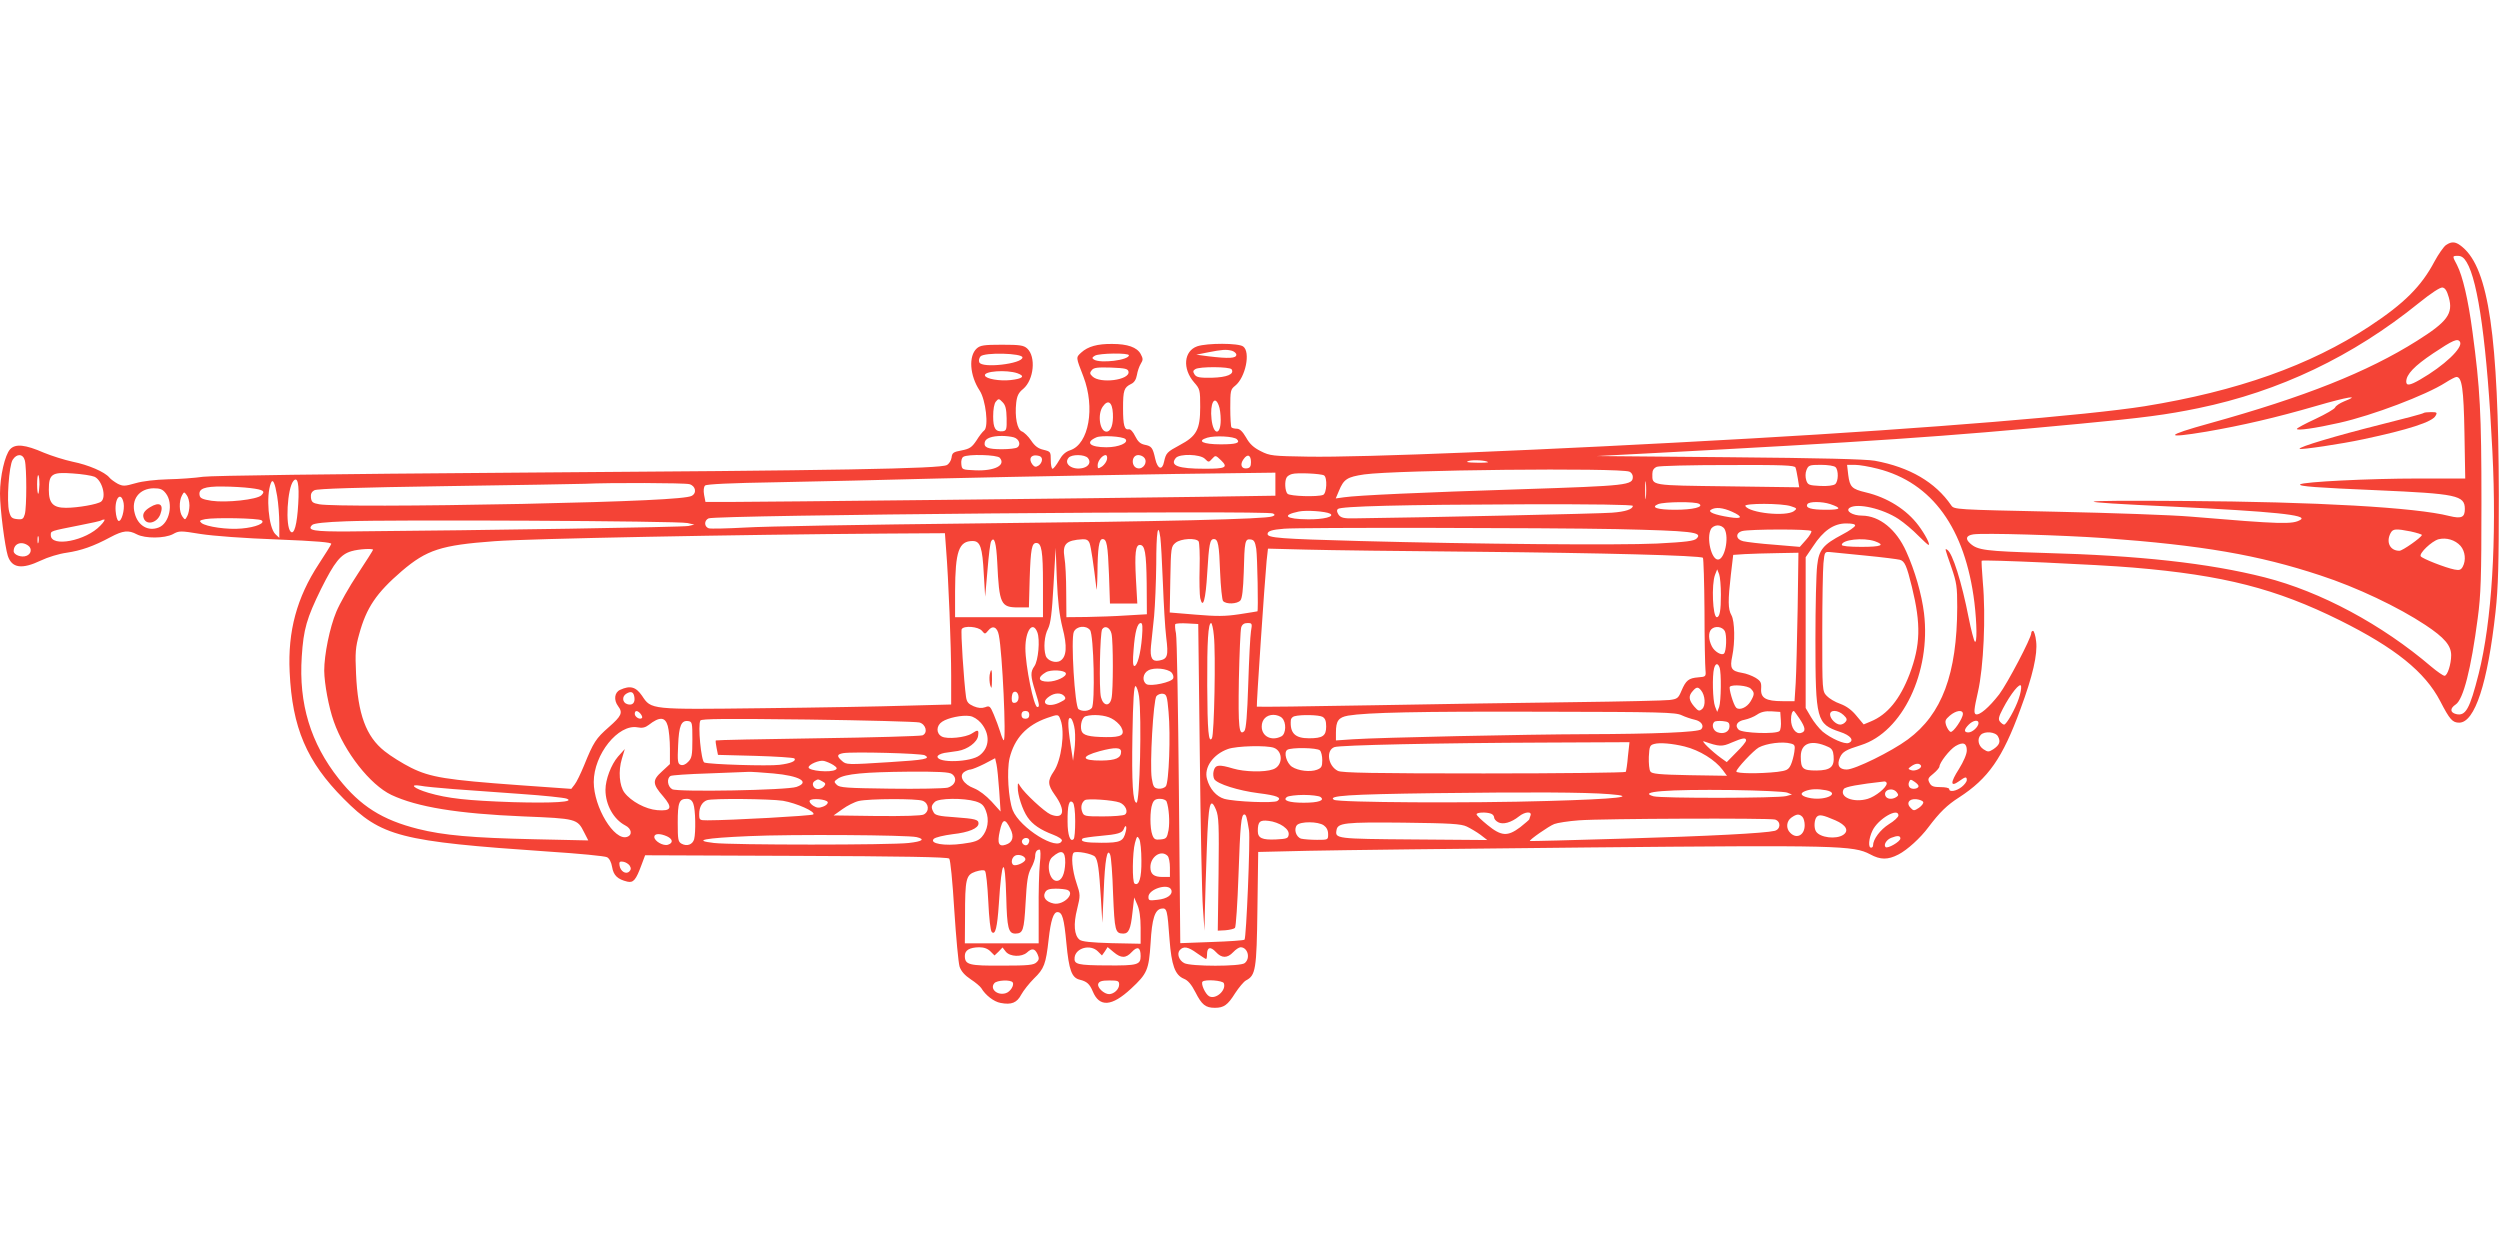 <?xml version="1.0" standalone="no"?>
<!DOCTYPE svg PUBLIC "-//W3C//DTD SVG 20010904//EN"
 "http://www.w3.org/TR/2001/REC-SVG-20010904/DTD/svg10.dtd">
<svg version="1.0" xmlns="http://www.w3.org/2000/svg"
 width="1280pt" height="640pt" viewBox="0 0 1280 640"
 preserveAspectRatio="xMidYMid meet">
<g transform="translate(0,640) scale(0.1,-0.1)"
fill="#f44336" stroke="none">
<path d="M12523 5145 c-12 -9 -38 -46 -58 -83 -67 -127 -154 -215 -335 -334
-303 -199 -675 -331 -1150 -408 -292 -46 -1100 -113 -2015 -165 -1058 -60
-1995 -98 -2270 -93 -179 3 -193 4 -240 28 -36 18 -57 37 -75 70 -18 31 -33
45 -47 45 -12 0 -24 3 -28 7 -3 3 -6 48 -6 99 0 88 1 95 25 114 53 42 80 173
41 201 -24 18 -184 18 -235 1 -69 -24 -77 -115 -16 -185 30 -34 31 -39 31
-126 0 -115 -18 -149 -105 -195 -65 -35 -70 -40 -80 -85 -9 -46 -33 -39 -45
14 -13 59 -19 66 -55 73 -22 5 -34 16 -48 44 -10 21 -24 37 -32 35 -23 -5 -30
20 -30 108 0 92 5 106 41 124 16 7 26 23 30 46 3 19 12 45 20 58 12 19 12 26
-1 50 -19 34 -67 51 -145 51 -76 1 -125 -13 -159 -44 -28 -26 -28 -22 11 -123
61 -159 28 -345 -67 -377 -25 -8 -42 -24 -58 -53 -13 -23 -28 -42 -33 -42 -5
0 -9 20 -9 44 0 43 -1 44 -37 53 -27 6 -45 19 -64 48 -14 21 -36 42 -47 46
-24 9 -37 74 -29 147 4 35 12 52 36 71 55 47 66 165 20 207 -18 16 -37 19
-129 19 -92 0 -111 -3 -129 -19 -43 -39 -36 -139 15 -216 31 -47 47 -185 23
-204 -8 -6 -26 -29 -40 -52 -23 -34 -34 -42 -75 -50 -43 -8 -49 -12 -52 -37
-2 -15 -13 -32 -24 -38 -35 -19 -563 -28 -2203 -39 -960 -7 -1558 -15 -1605
-21 -41 -6 -122 -12 -180 -13 -65 -2 -128 -9 -166 -20 -56 -16 -64 -16 -91 -3
-16 9 -36 23 -43 32 -24 29 -108 65 -188 81 -42 9 -108 30 -147 46 -96 42
-146 47 -173 18 -27 -29 -52 -139 -52 -227 0 -80 25 -271 40 -319 21 -63 72
-70 169 -24 35 17 94 35 132 40 74 11 138 33 225 80 64 34 92 37 135 14 43
-22 141 -21 184 1 32 18 38 18 142 1 64 -10 224 -22 391 -28 203 -8 282 -15
278 -23 -2 -6 -31 -53 -64 -103 -112 -171 -159 -343 -149 -552 13 -286 87
-459 277 -650 193 -194 286 -218 1047 -270 155 -10 291 -23 301 -29 12 -6 22
-26 26 -50 7 -43 28 -63 78 -75 31 -7 44 8 73 87 l18 48 773 -3 c543 -2 776
-6 784 -14 6 -6 17 -115 26 -265 9 -139 21 -269 27 -288 8 -24 27 -45 57 -65
25 -16 49 -37 54 -45 22 -37 65 -70 99 -76 56 -11 84 1 106 43 11 20 40 57 65
82 52 50 61 74 75 200 11 99 25 140 45 140 25 0 34 -31 46 -160 13 -137 27
-176 68 -186 37 -9 51 -22 67 -60 34 -82 97 -78 196 14 83 77 91 96 100 233 7
126 22 172 56 177 28 4 30 -6 41 -158 10 -132 28 -182 73 -201 21 -8 39 -29
60 -70 32 -63 51 -79 99 -79 46 0 66 14 104 75 19 29 44 59 55 65 50 26 55 54
59 366 l4 292 257 6 c141 3 785 11 1431 17 1284 12 1359 10 1445 -35 53 -29
91 -29 145 -1 45 23 113 85 153 139 58 77 96 114 157 153 150 97 223 201 315
453 63 170 88 281 80 346 -3 30 -11 54 -16 54 -5 0 -9 -5 -9 -12 0 -25 -122
-257 -164 -313 -53 -68 -101 -109 -120 -102 -11 5 -9 26 11 114 29 126 41 388
25 563 -5 58 -7 107 -6 109 6 7 604 -20 776 -35 464 -39 731 -108 1058 -270
283 -141 436 -264 514 -414 49 -95 63 -110 97 -110 80 0 146 202 186 566 14
128 17 245 17 599 -2 811 -52 1157 -185 1269 -35 30 -55 32 -86 11z m106 -87
c60 -98 105 -428 132 -968 23 -453 -3 -872 -70 -1139 -46 -182 -67 -219 -116
-207 -31 8 -32 29 -2 49 39 25 79 182 113 442 16 119 19 207 19 590 0 461 -7
587 -46 877 -22 165 -50 284 -79 341 -25 47 -25 47 5 47 18 0 31 -10 44 -32z
m-91 -181 c23 -83 -7 -124 -163 -222 -254 -160 -574 -287 -1060 -422 -232 -64
-239 -80 -18 -43 180 31 357 72 560 131 165 48 234 59 145 24 -22 -9 -43 -23
-46 -31 -3 -8 -48 -34 -101 -59 -52 -24 -95 -47 -95 -51 0 -10 93 3 217 31
170 38 444 142 544 206 25 16 50 29 56 29 28 0 37 -59 41 -287 l4 -233 -241 0
c-252 0 -590 -17 -604 -30 -11 -10 88 -17 393 -30 408 -18 450 -26 450 -96 0
-43 -17 -51 -79 -36 -172 44 -683 73 -1356 77 -603 4 -617 -3 -60 -29 516 -25
692 -43 654 -67 -40 -25 -98 -23 -564 16 -93 8 -404 19 -690 25 -517 11 -520
11 -535 33 -81 118 -212 195 -391 228 -44 8 -279 14 -744 18 l-680 6 250 13
c1137 60 1529 86 2221 152 331 31 449 47 609 80 416 86 791 265 1130 539 62
50 108 80 120 79 14 -2 23 -16 33 -51z m57 -227 c18 -29 -81 -123 -205 -194
-52 -30 -70 -32 -70 -10 0 37 41 80 138 145 102 68 125 78 137 59z m-6287 -46
c12 -4 22 -13 22 -20 0 -19 -37 -21 -145 -8 l-60 8 60 12 c72 14 93 16 123 8z
m-1073 -34 c0 -33 -209 -57 -221 -25 -4 8 -1 22 6 30 19 22 215 17 215 -5z
m545 11 c0 -25 -146 -43 -179 -22 -11 7 -10 11 5 20 23 13 174 15 174 2z m-2
-84 c8 -43 -146 -63 -185 -24 -14 13 -14 19 -3 32 10 13 30 15 99 13 73 -3 86
-6 89 -21z m528 12 c15 -25 -24 -41 -101 -43 -64 -1 -79 2 -89 17 -9 14 -8 20
4 27 21 14 177 13 186 -1z m-1097 -20 c42 -15 28 -28 -35 -35 -56 -6 -126 6
-131 23 -8 23 111 31 166 12z m-55 -231 c1 -56 -1 -63 -19 -66 -38 -4 -50 14
-50 76 0 36 5 66 14 76 13 16 16 16 34 -3 15 -15 20 -34 21 -83z m1086 66 c6
-14 10 -47 10 -74 0 -82 -38 -79 -47 4 -9 80 16 127 37 70z m-542 -41 c3 -56
-10 -93 -33 -93 -34 0 -47 88 -19 128 27 39 49 24 52 -35z m-508 -122 c28 -8
39 -39 18 -52 -7 -5 -42 -9 -78 -9 -73 0 -94 9 -88 36 4 20 36 32 88 32 19 0
46 -3 60 -7z m572 -9 c19 -19 -34 -42 -97 -42 -86 0 -111 25 -51 51 26 11 134
5 148 -9z m571 -1 c19 -19 -4 -26 -83 -26 -91 0 -125 17 -69 34 40 12 137 7
152 -8z m-6206 -108 c10 -37 10 -241 0 -276 -7 -24 -12 -28 -39 -25 -27 3 -33
8 -41 38 -14 52 -1 237 18 266 21 33 53 31 62 -3z m4992 13 c32 -38 -26 -68
-125 -64 -68 3 -69 3 -72 32 -2 16 2 32 10 37 23 15 174 11 187 -5z m216 -10
c0 -10 -8 -24 -18 -30 -14 -9 -21 -7 -32 7 -19 27 -8 49 24 45 18 -2 26 -9 26
-22z m235 9 c17 -20 6 -43 -25 -51 -53 -13 -101 20 -74 52 15 19 83 18 99 -1z
m98 -6 c-2 -12 -13 -28 -25 -37 -21 -13 -23 -13 -23 6 0 22 24 52 41 52 6 0 9
-10 7 -21z m191 7 c18 -22 -4 -58 -32 -54 -37 5 -36 68 1 68 11 0 25 -6 31
-14z m310 -5 c19 -19 20 -19 37 0 17 19 18 19 46 -8 37 -36 24 -43 -83 -43
-137 0 -181 16 -149 55 19 23 125 20 149 -4z m236 -17 c0 -22 -5 -30 -21 -32
-28 -4 -37 20 -17 47 20 29 38 22 38 -15z m1214 0 c2 -2 -25 -4 -60 -3 -47 1
-57 3 -39 9 22 7 89 3 99 -6z m1574 -28 c3 -7 8 -33 12 -57 l7 -44 -367 5
c-398 5 -385 3 -385 63 0 19 7 30 23 37 12 5 176 9 363 9 281 1 343 -1 347
-13z m205 2 c16 -16 15 -73 -2 -87 -9 -7 -39 -11 -77 -9 -57 3 -63 5 -71 29
-5 16 -5 37 1 52 10 25 15 27 74 27 36 0 68 -5 75 -12z m216 -8 c279 -71 448
-305 495 -685 13 -110 14 -213 2 -200 -5 6 -19 60 -31 120 -36 185 -83 333
-110 350 -13 8 -14 11 21 -89 27 -79 30 -99 30 -204 -1 -343 -78 -549 -253
-678 -84 -62 -271 -154 -313 -154 -39 0 -52 23 -34 63 13 28 30 38 107 62 213
67 359 374 323 675 -12 98 -47 219 -91 316 -51 114 -137 183 -226 184 -49 0
-87 24 -64 40 39 26 169 -4 250 -57 30 -20 75 -58 101 -85 26 -26 50 -48 53
-48 11 0 -18 55 -51 99 -61 82 -160 144 -270 170 -72 17 -82 28 -90 89 l-6 52
40 0 c22 0 75 -9 117 -20z m-1271 -15 c9 -4 17 -15 17 -26 0 -43 -22 -46 -575
-64 -505 -16 -834 -31 -903 -41 l-43 -6 16 38 c25 61 42 72 130 85 165 23
1308 35 1358 14z m-7859 -26 c39 -18 62 -104 34 -127 -17 -14 -120 -32 -180
-32 -66 0 -88 23 -88 92 0 81 15 92 122 84 47 -3 98 -11 112 -17z m6046 -38
l0 -59 -402 -6 c-495 -7 -2228 -26 -2394 -26 l-122 0 -7 36 c-4 23 -2 41 5 48
7 7 127 13 373 17 199 4 567 12 817 19 416 10 1182 24 1573 28 l157 2 0 -59z
m249 45 c18 -11 14 -93 -5 -100 -29 -11 -169 -7 -182 6 -13 13 -16 66 -4 84 4
7 16 14 27 17 26 8 149 2 164 -7z m-6577 -47 c-1 -22 -3 -44 -6 -47 -3 -3 -6
19 -6 48 0 29 3 51 6 47 4 -3 6 -25 6 -48z m8225 -66 c-2 -21 -4 -4 -4 37 0
41 2 58 4 38 2 -21 2 -55 0 -75z m-6900 -32 c-6 -108 -21 -161 -39 -143 -28
28 -17 222 14 259 22 27 31 -16 25 -116z m-108 39 c6 -36 11 -99 11 -140 l0
-74 -21 20 c-34 35 -48 194 -22 261 10 25 21 0 32 -67z m2111 61 c32 -9 39
-46 11 -60 -29 -16 -314 -29 -866 -41 -544 -11 -981 -12 -1040 -2 -34 6 -40
11 -43 34 -2 19 3 30 18 38 15 8 219 14 673 21 359 5 679 11 712 12 123 6 511
5 535 -2z m-2248 -20 c67 -8 78 -16 56 -37 -22 -22 -179 -39 -255 -28 -45 7
-59 13 -61 28 -7 34 25 46 117 45 47 0 112 -4 143 -8z m-433 -27 c40 -51 19
-154 -37 -175 -54 -21 -106 10 -122 72 -20 72 23 128 97 129 33 0 46 -5 62
-26z m121 -62 c0 -18 -5 -43 -11 -54 -11 -21 -12 -21 -25 -3 -17 23 -18 79 -3
107 11 21 12 21 25 3 8 -10 14 -34 14 -53z m-337 12 c6 -35 -11 -96 -26 -91
-7 2 -13 25 -15 51 -5 69 29 102 41 40z m8067 -4 c25 -16 -33 -30 -123 -30
-92 0 -128 12 -87 29 32 12 190 14 210 1z m671 -1 c61 -21 55 -29 -21 -29 -77
0 -108 9 -96 29 9 14 74 14 117 0z m-1011 -9 c0 -17 -37 -30 -107 -35 -53 -5
-989 -25 -1321 -29 -52 -1 -66 3 -78 18 -9 14 -11 23 -4 30 14 14 324 22 958
24 349 1 552 -2 552 -8z m810 -2 c31 -10 32 -12 15 -25 -41 -29 -227 -10 -249
26 -10 15 190 15 234 -1z m-302 -28 c58 -26 53 -39 -13 -28 -77 12 -113 27
-95 38 23 15 61 11 108 -10z m-2058 -10 c26 -15 -34 -30 -113 -29 -115 1 -138
21 -47 40 39 8 137 1 160 -11z m-292 1 c11 -6 10 -10 -4 -15 -36 -14 -544 -26
-1524 -36 -553 -6 -1081 -15 -1174 -21 -92 -5 -177 -7 -187 -4 -24 8 -25 40
-1 51 39 17 2864 42 2890 25z m-5179 -35 c22 -14 -30 -36 -102 -42 -70 -7
-181 9 -205 28 -13 11 -11 14 19 20 48 9 271 5 288 -6z m-825 -27 c-73 -78
-254 -113 -254 -49 0 22 -6 20 150 51 57 11 107 22 109 25 2 2 9 4 15 4 5 0
-3 -14 -20 -31z m3006 13 l35 -8 -30 -7 c-25 -6 -1026 -22 -1738 -28 -181 -1
-217 5 -189 33 9 9 67 15 175 19 221 9 1703 2 1747 -9z m5978 -14 c-3 -7 -31
-27 -64 -44 -100 -53 -121 -78 -130 -159 -5 -39 -9 -209 -9 -380 0 -411 6
-432 125 -472 56 -18 76 -45 45 -57 -21 -8 -90 23 -133 58 -18 16 -45 49 -60
75 l-27 46 0 386 0 386 38 56 c52 80 106 117 169 117 35 0 48 -4 46 -12z
m-668 -17 c24 -45 0 -156 -34 -156 -34 0 -60 111 -36 156 6 11 21 19 35 19 14
0 29 -8 35 -19z m-555 0 c388 -9 445 -15 412 -48 -13 -13 -52 -18 -204 -26
-198 -9 -923 -3 -1523 13 -406 11 -470 16 -470 36 0 15 22 22 85 27 81 7 1342
5 1700 -2z m-2321 -276 c4 -104 11 -230 17 -278 12 -96 7 -111 -36 -119 -36
-7 -48 13 -42 74 3 29 10 98 16 153 5 55 10 175 11 266 0 163 9 222 21 137 3
-23 9 -128 13 -233z m3320 266 c3 -4 -9 -25 -27 -45 l-32 -36 -130 11 c-71 5
-143 14 -160 18 -38 9 -41 42 -5 52 37 10 348 11 354 0z m3069 -2 c31 -7 57
-15 57 -18 -1 -12 -99 -81 -115 -81 -48 0 -70 44 -45 91 12 22 26 23 103 8z
m-7499 -91 c12 -146 26 -498 26 -649 l0 -146 -227 -6 c-126 -4 -457 -10 -738
-13 -579 -7 -570 -8 -618 64 -31 45 -60 54 -112 30 -29 -13 -34 -52 -10 -84
25 -33 17 -50 -48 -107 -66 -58 -78 -76 -127 -197 -17 -41 -38 -85 -48 -97
l-17 -22 -268 19 c-372 27 -453 40 -552 89 -44 22 -105 60 -136 85 -95 75
-137 190 -146 396 -5 108 -3 136 16 203 37 136 88 211 218 323 128 109 201
133 474 153 169 13 1250 34 1990 39 l317 2 6 -82z m5929 57 c504 -37 789 -86
1107 -191 187 -61 399 -162 538 -254 98 -65 132 -105 132 -155 0 -45 -19 -105
-34 -105 -7 0 -37 21 -67 46 -254 217 -567 385 -854 458 -288 73 -643 112
-1130 125 -300 9 -339 14 -377 48 -27 24 -22 41 15 47 55 8 457 -4 670 -19z
m-10576 -22 c-3 -10 -5 -4 -5 12 0 17 2 24 5 18 2 -7 2 -21 0 -30z m12401 -18
c24 -28 29 -74 11 -107 -9 -16 -17 -19 -42 -14 -46 9 -166 56 -173 68 -9 15
56 77 91 87 40 10 85 -3 113 -34z m-7492 -86 c10 -213 18 -229 108 -229 l54 0
4 148 c5 153 11 182 34 182 27 0 34 -41 34 -209 l0 -171 -225 0 -225 0 0 133
c1 205 19 257 90 257 39 0 50 -32 57 -169 l7 -116 12 136 c6 75 14 142 19 148
16 27 26 -9 31 -110z m473 99 c7 -20 20 -106 35 -233 1 -16 4 20 5 81 1 128 8
174 26 174 22 0 27 -30 33 -182 l5 -148 70 0 70 0 -7 125 c-7 133 -2 175 20
175 26 0 33 -39 35 -196 l1 -159 -103 -6 c-57 -4 -150 -7 -206 -8 l-103 -1 -1
128 c0 70 -4 150 -9 177 -11 70 8 89 93 94 20 1 30 -5 36 -21z m558 10 c4 -7
7 -69 5 -137 -2 -68 0 -137 3 -153 14 -60 28 -9 36 128 9 150 14 174 34 174
22 0 27 -29 32 -170 3 -74 10 -141 15 -147 15 -18 73 -16 89 3 9 11 14 56 17
143 4 160 6 173 35 169 18 -2 23 -12 29 -48 6 -42 11 -320 6 -320 -2 -1 -43
-7 -93 -15 -73 -11 -116 -11 -223 -2 l-133 11 3 169 c3 164 4 169 27 188 27
22 105 26 118 7z m3462 1 c56 -20 33 -29 -69 -29 -62 0 -100 4 -100 10 0 27
110 39 169 19z m-9454 -23 c20 -15 15 -43 -10 -52 -25 -10 -65 5 -65 24 0 39
40 54 75 28z m1765 -21 c0 -2 -35 -58 -78 -123 -44 -66 -93 -153 -110 -194
-34 -81 -62 -220 -62 -302 1 -68 23 -187 49 -260 55 -157 186 -324 295 -376
132 -62 339 -96 675 -110 273 -11 277 -12 312 -82 l21 -41 -274 6 c-320 7
-467 20 -598 53 -183 46 -295 117 -405 256 -145 183 -206 385 -190 626 9 141
25 196 99 347 69 138 100 177 156 193 37 11 110 15 110 7z m3530 -399 c25 -95
21 -149 -11 -169 -24 -15 -67 0 -75 26 -12 38 -7 103 12 138 13 26 20 78 28
224 l11 190 6 -160 c5 -117 13 -184 29 -249z m2115 389 c642 -6 1152 -19 1164
-31 3 -3 7 -126 8 -272 0 -147 3 -283 5 -302 3 -34 2 -35 -37 -38 -49 -4 -63
-15 -86 -69 -16 -38 -21 -42 -61 -47 -24 -3 -243 -8 -488 -11 -245 -3 -710
-10 -1033 -16 -324 -6 -590 -9 -592 -7 -3 3 40 640 50 746 l7 63 196 -5 c109
-3 499 -8 867 -11z m2000 -20 c83 -8 160 -18 172 -21 25 -7 35 -29 62 -139 47
-192 44 -298 -12 -447 -49 -128 -113 -207 -199 -242 l-36 -15 -36 43 c-24 30
-51 50 -83 62 -27 9 -58 28 -70 41 -23 24 -23 27 -23 322 0 164 3 325 6 357 6
60 6 60 38 57 17 -2 99 -10 181 -18z m-351 -272 c-3 -159 -7 -330 -10 -380
l-6 -93 -61 0 c-86 0 -113 16 -110 63 2 33 -2 40 -29 57 -17 10 -48 22 -69 25
-55 9 -63 24 -50 85 15 71 13 180 -4 210 -18 31 -18 76 -3 207 l12 102 60 4
c34 2 109 4 168 5 l106 2 -4 -287z m-393 72 c0 -81 -6 -115 -21 -115 -21 0
-28 168 -9 217 l11 28 10 -25 c5 -13 9 -61 9 -105z m-2964 -217 c-7 -86 -24
-148 -39 -148 -8 0 -9 26 -4 84 7 92 19 136 37 136 9 0 10 -20 6 -72z m296
-603 c4 -368 11 -722 16 -785 l8 -115 2 105 c1 58 6 201 10 318 8 229 17 267
47 196 14 -34 16 -76 13 -329 l-4 -290 39 2 c22 2 44 7 49 12 5 5 13 126 18
268 9 263 14 313 30 313 9 0 13 -14 24 -82 7 -46 -14 -551 -23 -559 -4 -4 -79
-9 -168 -12 l-161 -6 -7 772 c-4 425 -10 791 -15 814 -5 23 -6 45 -3 48 4 3
31 5 62 3 l55 -3 8 -670z m72 611 c10 -90 2 -508 -10 -526 -17 -27 -23 35 -24
271 -1 226 5 319 20 319 4 0 11 -29 14 -64z m190 22 c-4 -24 -10 -146 -14
-271 -5 -156 -11 -231 -20 -240 -27 -27 -32 17 -28 263 3 135 8 255 12 268 5
15 15 22 32 22 24 0 25 -2 18 -42z m-1378 3 c16 -19 16 -19 33 1 22 28 46 18
54 -24 18 -87 39 -538 25 -538 -3 0 -11 19 -18 43 -7 23 -22 63 -33 89 -18 43
-22 46 -44 37 -18 -6 -35 -5 -59 5 -27 12 -35 21 -39 48 -11 80 -28 337 -22
347 12 19 84 13 103 -8z m284 -8 c15 -38 5 -146 -15 -174 -21 -30 -20 -50 4
-127 22 -71 24 -82 11 -82 -18 0 -61 211 -61 301 0 92 38 142 61 82z m270 11
c19 -23 27 -377 9 -399 -14 -16 -47 -20 -68 -6 -19 12 -40 361 -24 396 14 30
62 35 83 9z m110 -19 c9 -39 9 -291 0 -330 -9 -44 -42 -41 -54 5 -11 42 -5
330 6 348 14 22 41 9 48 -23z m3140 14 c11 -21 8 -104 -4 -115 -12 -12 -48 9
-62 36 -18 35 -19 72 -3 88 19 19 56 14 69 -9z m-27 -186 c10 -26 8 -175 -2
-203 l-10 -25 -11 28 c-12 30 -15 157 -5 195 7 26 19 29 28 5z m-2806 -26 c8
-9 12 -22 9 -30 -7 -20 -115 -43 -137 -30 -24 16 -19 56 10 71 30 16 97 9 118
-11z m-541 -4 c6 -17 -50 -43 -91 -43 -51 0 -56 22 -11 48 25 15 97 11 102 -5z
m4879 -130 c-18 -54 -63 -133 -75 -133 -5 0 -14 7 -21 15 -10 12 -7 25 15 67
40 77 89 137 93 115 2 -10 -3 -38 -12 -64z m-4504 11 c14 -108 4 -544 -13
-544 -19 0 -25 104 -21 343 3 184 8 257 16 254 6 -2 14 -26 18 -53z m3132 40
c20 -20 20 -29 -1 -65 -19 -32 -58 -48 -74 -32 -14 14 -39 100 -32 107 13 13
92 6 107 -10z m-255 -8 c22 -26 25 -80 6 -96 -15 -13 -20 -11 -41 13 -28 33
-30 54 -7 79 19 22 27 22 42 4z m-5461 -35 c5 -30 -11 -45 -37 -36 -25 8 -28
40 -3 54 24 14 36 8 40 -18z m1967 -2 c0 -15 -7 -25 -17 -27 -13 -3 -18 3 -18
21 0 13 3 27 7 31 13 12 28 -1 28 -25z m234 7 c10 -12 7 -18 -18 -30 -62 -33
-111 -8 -59 28 28 20 62 20 77 2z m534 -81 c11 -118 2 -362 -14 -381 -7 -8
-24 -14 -38 -12 -22 3 -27 9 -34 53 -11 68 8 401 24 421 7 8 22 14 33 12 19
-3 22 -12 29 -93z m-2703 -10 c7 -9 10 -18 7 -21 -10 -11 -37 5 -37 21 0 19
14 19 30 0z m1990 -5 c0 -13 -7 -20 -20 -20 -13 0 -20 7 -20 20 0 13 7 20 20
20 13 0 20 -7 20 -20z m3340 -2 c19 -9 49 -19 67 -23 34 -7 50 -32 33 -49 -15
-15 -240 -24 -586 -25 -315 -1 -1055 -17 -1196 -26 l-88 -6 0 41 c0 59 13 77
62 86 97 16 358 22 998 20 604 -1 679 -3 710 -18z m508 -27 c2 -24 -1 -48 -7
-54 -17 -17 -191 -11 -209 7 -22 21 -8 44 31 51 19 4 47 15 63 26 20 14 43 19
74 17 l45 -3 3 -44z m96 9 c31 -47 33 -66 6 -73 -26 -7 -50 27 -50 69 0 26 6
44 15 44 1 0 14 -18 29 -40z m225 19 c17 -16 20 -24 10 -35 -6 -8 -18 -14 -27
-14 -22 0 -52 30 -52 52 0 25 40 24 69 -3z m611 6 c0 -24 -50 -97 -63 -92 -7
2 -16 16 -22 31 -8 25 -6 31 18 52 32 27 67 32 67 9z m-5028 -46 c48 -56 46
-126 -6 -166 -45 -36 -216 -41 -216 -7 0 7 15 15 35 19 19 3 50 7 69 10 50 8
100 45 104 78 4 31 0 33 -33 11 -31 -20 -126 -30 -153 -15 -30 16 -29 56 2 76
30 20 102 35 141 29 18 -2 41 -17 57 -35z m408 15 c24 -61 4 -208 -35 -264
-32 -47 -31 -68 5 -119 58 -80 48 -129 -21 -101 -32 14 -134 109 -156 145 -11
19 -12 19 -12 -6 -1 -38 24 -116 50 -153 26 -38 66 -65 132 -90 26 -10 46 -23
44 -30 -19 -57 -215 64 -252 156 -22 57 -31 201 -16 266 25 102 87 169 192
206 58 20 58 20 69 -10z m260 8 c19 -9 41 -29 50 -44 22 -41 3 -53 -78 -52
-86 1 -118 9 -125 33 -8 30 4 70 22 74 38 11 99 6 131 -11z m874 2 c23 -22 21
-81 -3 -94 -50 -26 -101 -1 -101 50 0 36 24 60 60 60 16 0 36 -7 44 -16z m207
6 c14 -8 19 -21 19 -50 0 -48 -18 -60 -88 -60 -71 0 -98 26 -93 92 0 9 9 19
19 21 34 9 124 7 143 -3z m-1268 -68 c3 -26 2 -72 -2 -102 l-7 -55 -12 78
c-17 108 -16 153 2 138 7 -6 16 -33 19 -59z m-2084 21 c6 -21 11 -73 11 -117
l0 -78 -41 -38 c-50 -45 -49 -64 7 -128 49 -58 42 -76 -31 -70 -60 5 -134 45
-168 90 -26 35 -32 111 -13 173 l15 50 -35 -39 c-35 -41 -64 -117 -64 -170 0
-77 42 -151 101 -182 34 -17 38 -50 9 -59 -65 -21 -170 152 -170 281 0 142
126 298 224 280 24 -5 40 -1 57 12 56 44 85 42 98 -5z m1288 18 c34 -9 45 -54
16 -66 -10 -4 -251 -11 -536 -15 -285 -4 -519 -9 -522 -11 -2 -2 0 -20 4 -39
l7 -35 191 -5 c106 -3 195 -9 200 -13 12 -13 -18 -26 -77 -33 -56 -7 -359 2
-384 12 -16 6 -34 193 -20 215 5 9 126 10 550 5 298 -4 555 -11 571 -15z
m-1162 -88 c0 -81 -3 -95 -22 -114 -13 -14 -28 -19 -38 -15 -15 5 -17 19 -13
100 4 101 16 129 52 124 20 -3 21 -9 21 -95z m5310 68 c0 -28 -30 -42 -62 -30
-22 8 -31 38 -16 53 4 4 23 6 43 4 29 -3 35 -7 35 -27z m1275 17 c0 -19 -31
-48 -52 -48 -24 0 -23 15 2 40 22 22 50 27 50 8z m100 -69 c14 -26 8 -43 -24
-65 -24 -15 -28 -15 -51 0 -27 18 -33 54 -13 74 20 20 76 15 88 -9z m-1290
-20 c0 -7 -22 -34 -50 -61 l-49 -50 -28 20 c-50 36 -109 94 -88 86 77 -27 92
-28 141 -6 56 24 74 27 74 11z m-605 -81 c-3 -40 -9 -76 -11 -80 -3 -4 -330
-8 -727 -8 -565 0 -727 3 -747 13 -52 26 -62 107 -17 122 29 10 531 21 1076
23 l434 2 -8 -72z m290 50 c77 -19 157 -69 195 -120 l22 -30 -191 3 c-157 3
-194 7 -201 19 -6 8 -9 42 -8 75 3 54 5 60 28 66 28 8 94 2 155 -13z m544 15
c20 -5 23 -10 18 -43 -3 -21 -11 -51 -18 -66 -12 -25 -21 -30 -69 -36 -90 -10
-210 -9 -210 2 0 14 88 108 115 123 39 21 122 32 164 20z m191 -17 c19 -8 26
-20 28 -46 5 -57 -16 -74 -87 -75 -71 0 -81 8 -81 72 0 69 55 88 140 49z m710
-18 c0 -19 -16 -56 -40 -95 -45 -70 -45 -95 0 -63 33 24 40 25 40 6 0 -8 -12
-24 -26 -35 -28 -22 -64 -28 -64 -11 0 6 -20 10 -45 10 -35 0 -47 4 -56 22
-10 19 -8 25 20 47 17 14 31 31 31 36 0 20 52 87 82 105 39 23 58 16 58 -22z
m-3547 13 c48 -19 45 -93 -5 -110 -44 -16 -147 -13 -204 4 -73 22 -92 20 -100
-12 -4 -14 -2 -33 3 -42 15 -25 124 -59 226 -72 97 -12 122 -23 97 -40 -18
-12 -218 -4 -272 11 -40 12 -74 50 -88 101 -17 59 31 127 107 154 43 16 200
20 236 6z m-783 -20 c0 -32 -27 -44 -100 -45 -104 -1 -109 21 -10 48 79 21
110 20 110 -3z m1018 7 c7 -7 12 -29 12 -50 0 -33 -4 -40 -27 -49 -34 -13 -96
-6 -128 15 -28 19 -44 74 -24 87 21 13 153 11 167 -3z m-2023 -25 c32 -18 0
-24 -178 -35 -222 -14 -224 -14 -247 7 -27 24 -25 33 8 39 49 8 398 -1 417
-11z m381 -183 l7 -105 -46 51 c-29 31 -63 57 -90 68 -54 20 -79 62 -51 83 10
7 25 13 33 13 9 1 41 14 71 29 l55 29 7 -31 c4 -18 10 -79 14 -137z m-849 133
c18 -12 21 -18 11 -24 -25 -16 -138 -6 -138 12 0 15 55 39 79 33 12 -3 34 -12
48 -21z m5568 -2 c8 -14 -30 -32 -51 -24 -16 6 -16 7 2 20 21 15 40 17 49 4z
m-5876 -41 c135 -12 191 -44 119 -69 -47 -17 -607 -27 -636 -12 -24 13 -30 55
-9 68 6 4 93 10 192 13 99 4 191 7 205 8 14 1 72 -3 129 -8z m915 -3 c30 -22
17 -59 -23 -70 -19 -4 -151 -7 -292 -5 -224 3 -261 5 -275 20 -15 15 -15 17 7
32 37 24 137 33 360 35 155 1 210 -2 223 -12z m-663 -38 c16 -8 18 -13 8 -25
-6 -8 -20 -14 -31 -14 -23 0 -36 29 -17 41 18 11 17 11 40 -2z m5612 -25 c-3
-14 -34 -17 -45 -6 -6 6 -8 18 -4 27 6 16 9 16 29 2 12 -8 21 -18 20 -23z
m-163 15 c0 -21 -57 -67 -97 -79 -73 -22 -148 9 -123 50 7 12 75 24 208 39 6
0 12 -4 12 -10z m-7340 -29 c74 -5 230 -17 346 -25 117 -8 222 -19 235 -24 46
-17 -68 -24 -276 -18 -234 8 -333 19 -432 48 -74 22 -101 46 -40 36 17 -4 93
-11 167 -17z m6830 -18 l25 -10 -30 -8 c-38 -11 -640 -12 -679 -1 -85 24 69
36 404 32 140 -2 266 -8 280 -13z m199 12 c74 -15 3 -53 -76 -41 -49 8 -63 24
-32 36 29 12 65 13 108 5z m362 -10 c10 -13 10 -17 -2 -25 -22 -14 -49 -11
-56 7 -11 30 36 45 58 18z m-1472 -10 c155 -12 43 -25 -315 -35 -395 -12
-1072 -8 -1094 6 -34 21 70 28 515 34 488 6 767 5 894 -5z m-1479 -14 c26 -18
-9 -30 -85 -30 -76 0 -111 12 -85 30 8 5 47 10 85 10 39 0 77 -5 85 -10z
m-3210 -36 c11 -28 13 -146 4 -181 -8 -27 -36 -38 -64 -23 -18 10 -20 20 -20
108 0 104 7 122 47 122 16 0 27 -8 33 -26z m459 16 c69 -12 169 -56 155 -70
-8 -7 -422 -30 -542 -30 -41 0 -42 1 -42 33 0 35 15 61 40 70 27 10 324 7 389
-3z m229 -7 c2 -7 -9 -18 -24 -23 -21 -8 -32 -7 -51 5 -13 9 -21 20 -17 26 8
14 87 7 92 -8z m486 7 c32 -12 36 -54 6 -70 -12 -7 -100 -9 -241 -8 l-221 3
45 32 c25 18 62 37 84 42 52 12 296 13 327 1z m271 -3 c32 -10 42 -20 53 -49
18 -46 9 -99 -21 -133 -18 -20 -37 -27 -99 -35 -92 -13 -171 1 -147 25 8 8 51
18 97 24 82 9 132 30 132 55 0 20 -16 24 -124 32 -78 5 -99 10 -106 25 -14 25
-12 35 6 53 19 20 148 21 209 3z m738 -6 c30 -12 46 -49 26 -62 -8 -5 -58 -9
-112 -9 -92 0 -98 1 -106 23 -9 24 -4 47 13 60 13 10 144 1 179 -12z m240 5
c12 -32 17 -104 10 -146 -8 -41 -11 -45 -41 -48 -27 -3 -34 1 -42 23 -13 34
-13 126 0 159 7 20 17 26 39 26 16 0 31 -6 34 -14z m3874 -3 c2 -6 -8 -19 -22
-29 -24 -16 -28 -16 -42 -1 -25 24 -9 49 29 45 17 -2 33 -8 35 -15z m-4342
-98 c0 -46 -3 -87 -8 -91 -17 -18 -31 20 -31 88 -1 85 8 118 27 99 7 -7 12
-43 12 -96z m2129 39 c9 -3 16 -12 16 -20 0 -7 9 -18 21 -24 24 -13 66 -2 106
30 31 25 68 27 59 4 -3 -9 -6 -17 -6 -19 0 -2 -21 -20 -46 -40 -65 -49 -97
-47 -168 11 -31 25 -56 49 -56 55 0 10 50 12 74 3z m2086 -9 c0 -8 -22 -29
-49 -45 -44 -28 -81 -77 -81 -109 0 -6 -4 -11 -10 -11 -16 0 -12 48 7 87 28
60 133 121 133 78z m-492 -7 c7 -7 12 -26 12 -43 0 -51 -41 -73 -74 -39 -23
22 -20 60 6 78 27 19 40 20 56 4z m169 -18 c55 -24 71 -53 41 -74 -36 -25
-120 -15 -140 17 -12 18 -9 62 4 75 13 13 30 10 95 -18z m-309 4 c31 -9 30
-50 -2 -58 -50 -12 -330 -27 -781 -40 -258 -8 -471 -13 -472 -12 -5 5 98 77
125 87 15 6 72 15 127 19 122 9 971 12 1003 4z m-3915 -47 c21 -41 12 -71 -24
-82 -36 -12 -44 8 -30 70 14 64 27 67 54 12z m1397 13 c21 -15 30 -29 28 -44
-3 -19 -10 -21 -66 -24 -70 -3 -92 7 -92 43 0 48 10 58 56 52 23 -2 56 -14 74
-27z m208 4 c14 -10 22 -25 22 -45 0 -29 0 -29 -57 -29 -32 0 -68 3 -81 6 -26
8 -39 48 -22 69 17 20 109 20 138 -1z m732 -6 c19 -9 51 -28 70 -42 l35 -27
-378 3 c-398 3 -402 4 -394 48 6 37 42 41 342 38 241 -3 296 -6 325 -20z
m-1746 -25 c-12 -51 -27 -58 -124 -58 -83 0 -112 6 -97 22 4 3 44 9 89 13 92
8 114 15 122 36 9 25 17 15 10 -13z m-2349 -25 c30 -14 33 -34 5 -43 -25 -8
-70 19 -70 40 0 18 29 19 65 3z m1278 -4 c45 -11 31 -22 -40 -30 -90 -11 -909
-11 -998 0 -111 13 -51 25 179 35 217 10 814 6 859 -5z m1151 -120 c1 -89 -12
-132 -35 -118 -13 7 -11 161 2 208 10 36 12 38 22 20 6 -10 11 -60 11 -110z
m3886 113 c0 -16 -66 -54 -76 -44 -11 11 4 37 28 47 33 13 48 12 48 -3z
m-4460 -11 c0 -8 -5 -18 -11 -22 -14 -8 -33 11 -25 25 10 16 36 13 36 -3z m54
-118 c-4 -40 -7 -148 -6 -240 l0 -168 -189 0 -189 0 1 138 c0 194 5 212 53
229 26 8 43 10 49 4 6 -6 13 -76 17 -156 4 -87 11 -150 18 -157 18 -18 28 24
36 142 15 239 32 255 38 36 4 -158 11 -186 47 -186 39 1 44 15 52 157 6 111
11 146 28 178 12 21 21 49 21 60 0 23 8 35 23 35 5 0 6 -29 1 -72z m130 5 c-2
-59 -18 -93 -44 -93 -39 0 -56 93 -22 122 47 41 67 32 66 -29z m153 30 c14
-19 20 -58 30 -218 l7 -120 7 160 c6 163 18 227 33 189 5 -10 12 -101 15 -202
8 -190 11 -201 52 -202 28 0 38 23 47 106 l9 79 16 -37 c11 -25 17 -64 17
-119 l0 -81 -149 3 c-105 3 -153 8 -164 18 -27 22 -32 79 -12 157 17 70 17 72
-4 135 -21 62 -28 139 -14 153 12 11 97 -5 110 -21z m-357 -13 c0 -12 -33 -30
-54 -30 -22 0 -20 37 1 49 19 10 53 -2 53 -19z m728 18 c7 -7 12 -34 12 -60
l0 -48 -38 0 c-44 0 -62 14 -62 50 0 54 55 91 88 58z m-2754 -50 c8 -13 7 -21
-2 -30 -17 -17 -46 1 -50 31 -3 18 1 22 19 19 12 -2 27 -11 33 -20z m2773
-124 c9 -24 -20 -46 -71 -51 -42 -5 -46 -4 -46 15 0 40 103 72 117 36z m-533
0 c44 -17 -18 -80 -69 -70 -39 8 -58 32 -44 57 7 14 21 19 54 19 24 0 50 -3
59 -6z m-393 -315 l21 -21 21 20 20 21 17 -22 c22 -26 81 -28 108 -4 26 24 40
21 54 -8 9 -21 9 -29 -5 -42 -14 -14 -42 -17 -175 -17 -171 -1 -192 4 -192 50
0 29 24 43 73 44 25 0 44 -7 58 -21z m550 0 l21 -21 15 21 14 22 31 -26 c38
-32 63 -32 93 1 29 31 45 24 45 -21 0 -45 -16 -49 -171 -48 -153 1 -171 5
-167 41 6 49 81 69 119 31z m507 -9 c23 -16 44 -30 47 -30 3 0 5 11 5 24 0 37
18 41 45 12 30 -33 59 -33 89 -1 13 14 30 25 38 25 36 0 52 -56 21 -81 -20
-18 -278 -18 -310 0 -27 14 -38 48 -23 66 19 22 43 18 88 -15z m-943 -150 c9
-14 -12 -48 -35 -55 -43 -14 -84 22 -59 51 13 16 85 19 94 4z m545 -11 c0 -24
-26 -48 -51 -49 -27 0 -63 35 -56 53 5 13 19 17 57 17 44 0 50 -2 50 -21z
m536 7 c14 -36 -41 -85 -75 -67 -20 11 -44 65 -34 75 13 13 104 6 109 -8z"/>
<path d="M12408 4285 c-2 -3 -103 -30 -224 -60 -219 -55 -418 -114 -410 -123
6 -6 215 25 326 49 231 49 354 89 370 120 10 17 7 19 -23 19 -19 0 -36 -2 -39
-5z"/>
<path d="M768 3803 c-31 -19 -40 -36 -32 -57 14 -37 68 -24 85 21 19 51 -4 66
-53 36z"/>
<path d="M5067 2944 c-2 -15 -1 -38 3 -53 7 -21 8 -16 9 27 1 56 -4 67 -12 26z"/>
</g>
</svg>
